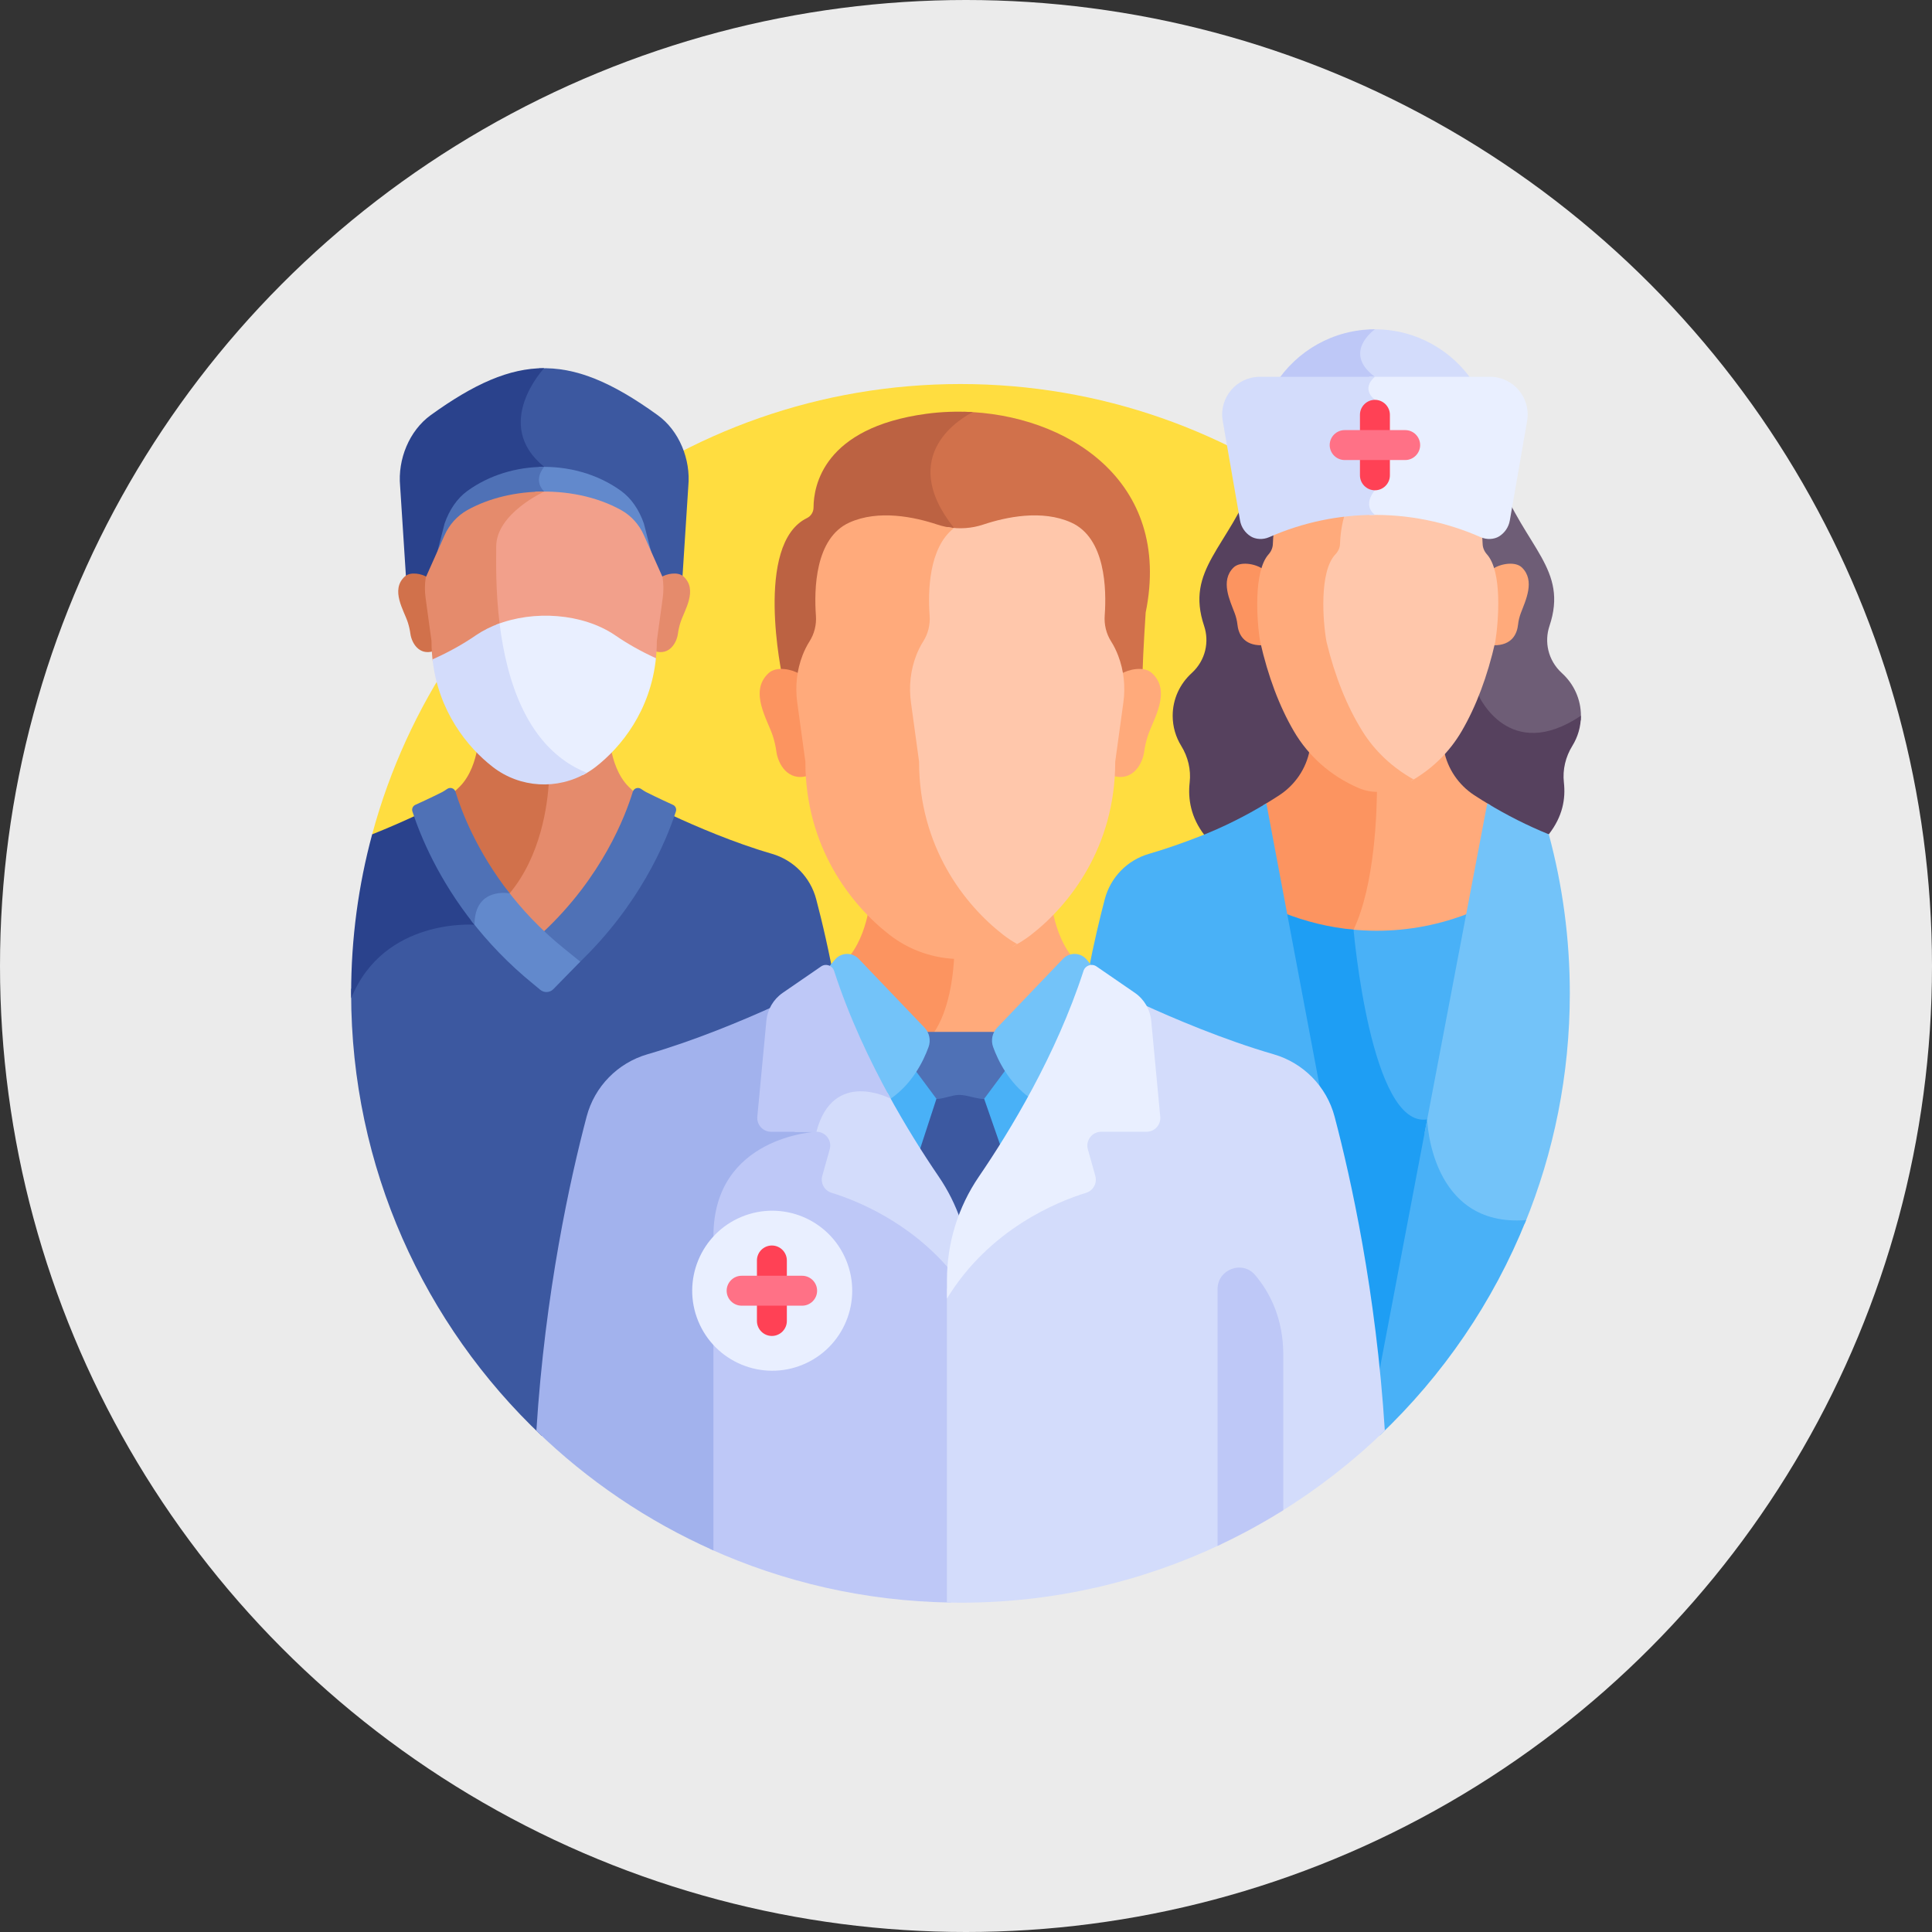 <svg width="88" height="88" viewBox="0 0 88 88" fill="none" xmlns="http://www.w3.org/2000/svg">
<rect x="0" y="0" width="88" height="88" fill="#333333" stroke="none"/>
<circle cx="44" cy="44" r="44" fill="white" fill-opacity="0.9"/>
<g clip-path="url(#clip0_1585_168465)">
<path d="M16.951 38.005C16.951 38.005 22.766 51.616 43.7 51.616C64.633 51.616 70.546 38.003 70.546 38.003C67.36 26.188 56.571 17.492 43.748 17.492C30.926 17.492 20.136 26.189 16.951 38.005V38.005Z" fill="#FFDD40"/>
<path d="M43.896 18.755C43.723 18.835 40.208 20.538 43.002 24.049C43.048 24.106 43.093 24.167 43.136 24.23C43.683 24.332 44.251 24.296 44.783 24.119C45.825 23.773 47.459 23.426 48.79 24.025C50.357 24.73 50.178 26.839 50.091 28.033C50.061 28.448 50.16 28.864 50.384 29.216C50.517 29.424 50.622 29.983 50.705 30.201C50.809 30.472 51.109 30.751 51.154 31.035C51.395 30.918 51.739 30.791 52.033 30.833C52.069 29.585 52.184 27.9 52.184 27.9C53.417 21.861 48.535 18.863 43.896 18.755V18.755Z" fill="#D1714B"/>
<path d="M42.183 18.849C37.502 19.486 37.058 22.14 37.056 23.113C37.055 23.318 36.942 23.507 36.758 23.596C34.324 24.78 35.636 30.827 35.636 30.827C35.881 30.844 36.137 30.943 36.328 31.035C36.375 30.744 36.451 30.458 36.559 30.181C36.641 29.97 36.969 29.418 37.098 29.217C37.32 28.867 37.422 28.455 37.391 28.043C37.304 26.853 37.12 24.732 38.692 24.025C40.023 23.426 41.657 23.773 42.698 24.119C42.999 24.219 43.31 24.272 43.623 24.283C43.569 24.201 43.514 24.122 43.456 24.049C40.775 20.681 43.902 18.977 44.313 18.772C43.594 18.729 42.876 18.754 42.183 18.849V18.849Z" fill="#BC6242"/>
<path d="M47.954 41.516C47.623 41.854 47.288 42.15 46.963 42.402C46.044 43.116 44.909 43.504 43.74 43.504C43.573 43.504 43.407 43.495 43.241 43.48C43.196 44.467 43.005 46.018 42.298 47.057C42.291 47.066 42.283 47.076 42.275 47.086H45.471C45.511 46.985 45.569 46.89 45.647 46.809L48.644 43.675C48.693 43.624 48.748 43.583 48.806 43.549C48.282 42.879 48.051 42.028 47.954 41.516V41.516Z" fill="#FFAA7B"/>
<path d="M42.525 47.055C43.228 46.022 43.421 44.483 43.467 43.495C42.396 43.439 41.365 43.059 40.517 42.401C40.2 42.154 39.873 41.866 39.549 41.538C39.45 42.049 39.22 42.879 38.709 43.538C38.773 43.573 38.833 43.618 38.886 43.674L41.883 46.807C41.961 46.889 42.019 46.983 42.059 47.084H42.502C42.51 47.075 42.518 47.065 42.525 47.055Z" fill="#FC9460"/>
<path d="M45.471 47.714H42.059C41.837 48.319 41.359 49.294 40.439 49.974C41.253 51.464 42.074 52.75 42.742 53.727C43.125 54.287 43.435 54.887 43.672 55.514C43.909 54.887 44.219 54.287 44.601 53.727C45.285 52.728 46.128 51.405 46.96 49.873C46.125 49.2 45.682 48.29 45.471 47.714Z" fill="#49B1F7"/>
<path d="M45.414 47.69C45.331 47.461 45.35 47.211 45.46 47.002H43.725H42.07C42.18 47.211 42.2 47.461 42.117 47.69C42.018 47.963 41.865 48.317 41.642 48.687L42.654 50.049H44.827L45.867 48.65C45.655 48.294 45.509 47.954 45.414 47.69Z" fill="#4F71B6"/>
<path d="M29.957 18.91C27.887 17.415 26.232 16.704 24.554 16.777C24.26 17.131 23.472 18.197 23.555 19.412C23.603 20.12 23.939 20.752 24.554 21.292C24.519 21.345 24.487 21.405 24.459 21.47C25.814 21.4 27.195 21.763 28.293 22.559C28.748 22.89 29.111 23.412 29.329 24.046L29.611 25.144L30.212 26.494C30.402 26.365 30.798 26.255 31.08 26.364L31.08 26.364L31.352 22.14C31.466 20.923 30.936 19.617 29.957 18.91V18.91Z" fill="#3C58A0"/>
<path d="M21.284 22.558C22.258 21.852 23.452 21.487 24.654 21.462C24.719 21.341 24.789 21.265 24.789 21.265C22.386 19.322 24.782 16.774 24.786 16.769C23.191 16.77 21.594 17.483 19.62 18.908C18.641 19.616 18.111 20.921 18.225 22.139L18.497 26.362L18.497 26.363C18.78 26.254 19.175 26.363 19.365 26.492L19.966 25.143L20.248 24.045C20.466 23.41 20.829 22.888 21.284 22.558V22.558Z" fill="#2A428C"/>
<path d="M29.329 23.851C29.111 23.216 28.748 22.694 28.293 22.363C27.215 21.582 25.865 21.217 24.533 21.271C24.54 21.277 24.547 21.284 24.554 21.29C24.389 21.541 24.265 21.944 24.522 22.333C24.425 22.384 24.297 22.455 24.153 22.544C25.604 22.432 27.111 22.705 28.293 23.364C28.748 23.618 29.111 24.02 29.329 24.508L29.729 25.407L29.329 23.851Z" fill="#6289CC"/>
<path d="M21.285 23.365C22.224 22.841 23.369 22.561 24.529 22.524C24.688 22.437 24.79 22.391 24.79 22.391C24.244 21.845 24.79 21.266 24.79 21.265C23.543 21.265 22.295 21.631 21.285 22.364C20.83 22.694 20.467 23.216 20.249 23.851L19.849 25.408L20.249 24.509C20.467 24.02 20.83 23.619 21.285 23.365V23.365Z" fill="#4F71B6"/>
<path d="M31.135 26.261C30.87 26.018 30.342 26.141 30.114 26.29C30.164 26.601 30.167 26.92 30.123 27.235L29.854 29.197C29.854 29.356 29.849 29.511 29.84 29.663C30.497 29.861 30.823 29.271 30.878 28.867C30.902 28.693 30.941 28.521 30.994 28.353C31.169 27.807 31.8 26.87 31.135 26.261V26.261Z" fill="#E58B6C"/>
<path d="M18.436 26.261C18.701 26.018 19.229 26.141 19.457 26.29C19.407 26.601 19.404 26.92 19.448 27.235L19.717 29.197C19.717 29.356 19.722 29.511 19.731 29.663C19.074 29.861 18.748 29.271 18.693 28.867C18.669 28.693 18.63 28.521 18.577 28.353C18.402 27.807 17.771 26.87 18.436 26.261V26.261Z" fill="#D1714B"/>
<path d="M30.176 26.279L29.538 24.847L29.329 24.378C29.112 23.89 28.748 23.488 28.293 23.234C27.178 22.612 25.773 22.335 24.399 22.399C23.768 22.751 22.43 23.645 22.43 24.893C22.43 24.961 22.43 25.042 22.429 25.135C22.42 26.392 22.483 27.538 22.618 28.574C24.327 27.906 26.539 28.066 28.006 29.053C28.022 29.064 28.038 29.075 28.054 29.086C28.57 29.439 29.181 29.789 29.863 30.1C29.898 29.809 29.918 29.508 29.918 29.195L30.187 27.233C30.231 26.915 30.227 26.593 30.176 26.279V26.279Z" fill="#F2A08B"/>
<path d="M21.696 29.054C22.022 28.834 22.385 28.656 22.77 28.518C22.56 26.885 22.602 25.459 22.602 24.893C22.602 23.386 24.79 22.39 24.79 22.39L24.79 22.39C23.542 22.39 22.294 22.672 21.285 23.235C20.83 23.489 20.467 23.891 20.249 24.379L20.041 24.847V24.848L19.393 26.301C19.345 26.608 19.342 26.922 19.385 27.233L19.654 29.196C19.654 29.529 19.676 29.848 19.715 30.156C20.447 29.831 21.101 29.461 21.648 29.086C21.664 29.075 21.68 29.065 21.696 29.054V29.054Z" fill="#E58B6C"/>
<path d="M28.633 35.833C28.13 35.331 27.923 34.592 27.841 34.166C27.603 34.409 27.363 34.621 27.129 34.802C26.471 35.313 25.663 35.594 24.828 35.603C24.767 36.632 24.477 38.849 23.142 40.509C23.1 40.505 23.047 40.501 22.986 40.499C23.939 41.762 24.771 42.484 24.783 42.501C24.79 42.492 27.724 39.885 28.885 36.081C28.886 36.079 28.886 36.078 28.887 36.077C28.807 36.004 28.723 35.923 28.633 35.833V35.833Z" fill="#E58B6C"/>
<path d="M24.785 35.604C23.935 35.604 23.11 35.322 22.441 34.803C22.207 34.621 21.966 34.409 21.729 34.166C21.647 34.592 21.44 35.331 20.937 35.833C20.847 35.923 20.763 36.004 20.683 36.077C20.683 36.079 20.684 36.08 20.685 36.081C21.268 37.993 22.262 39.567 23.124 40.678C23.18 40.684 23.214 40.69 23.214 40.69C24.644 38.971 24.941 36.654 25 35.597C24.928 35.601 24.857 35.604 24.785 35.604V35.604Z" fill="#D1714B"/>
<path d="M37.175 40.952C36.912 39.958 36.146 39.175 35.158 38.889C33.423 38.386 31.668 37.625 30.653 37.155C29.256 41.215 26.385 43.731 26.332 43.804L26.334 43.806L25.158 45.008C25.022 45.146 24.8 45.158 24.651 45.035C24.569 44.934 23.027 43.856 21.46 41.828C21.456 41.867 21.451 41.904 21.448 41.944C20.827 41.931 18.746 42.002 17.158 43.467C16.678 43.911 16.291 44.441 15.996 45.052C15.995 45.117 15.994 45.181 15.994 45.245C15.994 53.183 19.329 60.342 24.672 65.4C25.083 59.182 26.21 54.099 26.947 51.309C27.308 49.943 28.361 48.867 29.719 48.474C31.876 47.848 34.056 46.933 35.486 46.285L38.086 45.108C37.778 43.38 37.441 41.96 37.175 40.952V40.952Z" fill="#3C58A0"/>
<path d="M21.613 42.121C21.613 42.088 21.614 42.057 21.616 42.025C20.625 40.781 19.604 39.156 18.918 37.155C18.414 37.388 17.727 37.694 16.951 38.004C16.328 40.312 15.994 42.739 15.994 45.245C15.994 45.32 15.996 45.394 15.997 45.469C17.486 41.791 21.613 42.121 21.613 42.121V42.121Z" fill="#2A428C"/>
<path d="M30.653 36.66C29.949 36.341 29.502 36.114 29.502 36.114C29.502 36.114 29.399 36.073 29.201 35.935C29.064 35.839 28.872 35.903 28.823 36.063C28.49 37.157 27.425 39.955 24.72 42.475C25.013 42.754 25.325 43.03 25.659 43.301L26.359 43.869C29.11 41.24 30.316 38.4 30.786 36.961C30.825 36.841 30.768 36.712 30.653 36.66V36.66Z" fill="#4F71B6"/>
<path d="M26.538 35.309C26.744 35.203 26.942 35.079 27.129 34.934C28.288 34.034 29.631 32.378 29.877 29.98C29.189 29.668 28.573 29.316 28.053 28.959C28.037 28.948 28.021 28.938 28.006 28.927C26.534 27.936 24.312 27.779 22.602 28.454C23.051 32.086 24.368 34.383 26.538 35.309Z" fill="#E9EFFF"/>
<path d="M22.442 34.931C23.69 35.9 25.398 35.985 26.729 35.2C24.002 34.11 23.069 30.97 22.755 28.394C22.375 28.531 22.017 28.707 21.695 28.924C21.679 28.935 21.664 28.945 21.648 28.956C21.097 29.334 20.438 29.707 19.7 30.033C19.961 32.4 21.291 34.038 22.442 34.931V34.931Z" fill="#D3DCFB"/>
<path d="M62.457 22.27C62.365 22.388 62.166 22.684 62.194 23.017C62.212 23.238 62.323 23.429 62.522 23.586C62.94 23.913 65.55 28.654 67.205 31.764C67.254 31.872 67.832 33.087 69.097 33.452C69.97 33.705 70.946 33.488 72 32.81C72.005 32.741 72.009 32.672 72.009 32.602C72.009 31.836 71.677 31.146 71.146 30.662C70.493 30.068 70.341 29.215 70.575 28.517C71.445 25.922 69.495 24.98 68.241 21.729C67.15 18.901 64.065 19.08 63.067 19.218C62.949 19.235 62.83 19.241 62.712 19.239C62.627 19.24 62.542 19.236 62.457 19.228V22.27H62.457Z" fill="#6E5D76"/>
<path d="M67.356 31.689C67.356 31.689 63.224 23.92 62.626 23.452C62.028 22.983 62.626 22.331 62.626 22.331V19.237C62.536 19.236 62.446 19.231 62.356 19.218C61.358 19.08 58.272 18.901 57.182 21.729C55.927 24.98 53.977 25.922 54.848 28.517C55.081 29.215 54.929 30.068 54.276 30.662C53.746 31.146 53.414 31.836 53.414 32.602C53.414 33.103 53.556 33.571 53.802 33.971C54.111 34.471 54.254 35.056 54.188 35.638C54.104 36.39 54.239 37.239 54.871 38.05H62.711L70.545 38.002C71.177 37.19 71.317 36.39 71.233 35.638C71.168 35.057 71.31 34.471 71.619 33.971C71.866 33.572 72.008 33.103 72.008 32.602C68.734 34.792 67.356 31.689 67.356 31.689V31.689Z" fill="#56415E"/>
<path d="M61.499 42.274L61.48 42.315L61.483 42.361C61.485 42.378 61.488 42.417 61.494 42.476C61.897 42.516 62.303 42.538 62.711 42.538C64.16 42.538 65.586 42.284 66.928 41.8L67.892 36.682C67.642 36.533 67.394 36.38 67.15 36.22C66.436 35.752 65.934 35.017 65.771 34.179L65.768 34.166C65.53 34.409 65.289 34.621 65.056 34.802C64.387 35.322 63.562 35.604 62.711 35.604C62.658 35.604 62.604 35.603 62.551 35.6C62.553 36.969 62.45 40.268 61.499 42.274V42.274Z" fill="#FFAA7B"/>
<path d="M61.653 42.346C62.622 40.302 62.725 36.985 62.722 35.604C62.718 35.604 62.715 35.604 62.712 35.604C61.862 35.604 61.036 35.322 60.367 34.802C60.134 34.621 59.893 34.409 59.655 34.166C59.654 34.17 59.653 34.175 59.652 34.179C59.489 35.017 58.987 35.752 58.273 36.22L58.273 36.22C58.029 36.38 57.781 36.533 57.531 36.682L58.495 41.8C59.513 42.167 60.579 42.401 61.667 42.493C61.657 42.398 61.653 42.346 61.653 42.346V42.346Z" fill="#FC9460"/>
<path d="M61.482 42.36C61.507 42.646 62.109 49.381 64.016 50.867C64.275 51.068 64.549 51.17 64.833 51.17C64.838 51.17 64.842 51.17 64.846 51.169C64.865 51.405 64.915 51.846 65.052 52.364L66.97 41.573C65.625 42.111 64.18 42.395 62.71 42.395C62.297 42.395 61.887 42.371 61.48 42.327L61.482 42.36Z" fill="#49B1F7"/>
<path d="M62.711 62.669H63.221L65.129 51.932C65.017 51.378 65.006 50.986 65.006 50.986C62.434 51.404 61.653 42.345 61.653 42.345C60.55 42.242 59.472 41.981 58.452 41.573L59.675 49.551C60.089 50.015 60.397 50.575 60.561 51.196C61.192 53.583 62.109 57.649 62.618 62.669H62.711V62.669Z" fill="#1E9EF4"/>
<path d="M66.552 54.91C67.314 55.543 68.285 55.823 69.445 55.749C70.772 52.509 71.503 48.963 71.503 45.245C71.503 42.739 71.169 40.311 70.546 38.002C69.575 37.607 68.639 37.134 67.743 36.591L64.894 51.581C65.015 52.416 65.389 53.943 66.552 54.91Z" fill="#73C3F9"/>
<path d="M65.006 50.986L62.674 63.256C62.739 63.948 62.796 64.657 62.843 65.381C65.719 62.652 68.011 59.314 69.513 55.573C65.134 55.918 65.006 50.986 65.006 50.986V50.986Z" fill="#49B1F7"/>
<path d="M49.945 44.359L51.691 45.56C51.92 45.718 52.103 45.926 52.232 46.164C53.661 46.812 55.849 47.733 58.017 48.361C58.911 48.62 59.672 49.177 60.191 49.916L57.681 36.591C56.714 37.178 55.699 37.684 54.645 38.096C53.918 38.38 53.124 38.662 52.334 38.891C51.348 39.176 50.586 39.958 50.323 40.951C50.098 41.804 49.822 42.952 49.557 44.331C49.676 44.274 49.823 44.276 49.945 44.359V44.359Z" fill="#49B1F7"/>
<path d="M61.784 16.092C61.779 16.479 61.975 16.844 62.37 17.178C62.307 17.252 62.24 17.351 62.199 17.469H67.147C66.19 15.984 64.523 15 62.626 15C62.532 15 62.44 15.004 62.348 15.009C62.13 15.21 61.791 15.599 61.784 16.092Z" fill="#D3DCFB"/>
<path d="M62.626 15C60.729 15 59.062 15.984 58.105 17.469H62.382C62.468 17.283 62.626 17.164 62.626 17.164C61.115 16.05 62.626 15 62.626 15Z" fill="#BEC8F7"/>
<path d="M57.443 29.225C57.443 29.225 57.114 27.141 57.493 25.9C57.149 25.671 56.484 25.559 56.185 25.851C55.573 26.45 56.022 27.353 56.236 27.924C56.302 28.099 56.345 28.276 56.364 28.454C56.406 28.84 56.615 29.405 57.483 29.392C57.47 29.336 57.456 29.281 57.443 29.225V29.225Z" fill="#FC9460"/>
<path d="M69.323 25.851C69.025 25.559 68.36 25.671 68.016 25.9C68.395 27.141 68.066 29.225 68.066 29.225C68.053 29.281 68.039 29.336 68.026 29.392C68.894 29.405 69.103 28.84 69.145 28.454C69.164 28.276 69.207 28.099 69.272 27.924C69.487 27.353 69.936 26.45 69.323 25.851V25.851Z" fill="#FFAA7B"/>
<path d="M67.731 25.253C67.606 25.113 67.537 24.948 67.532 24.778C67.513 24.129 67.349 22.541 66.248 21.808C65.468 21.288 64.37 21.294 62.986 21.824C62.837 21.881 62.673 21.881 62.523 21.824C62.435 21.79 62.347 21.758 62.261 21.729C61.154 22.503 60.985 24.05 60.965 24.693C60.959 24.867 60.884 25.036 60.748 25.179C59.997 25.972 60.161 28.29 60.337 29.244C60.725 30.849 61.287 32.248 62.007 33.403C62.561 34.292 63.332 35.03 64.266 35.576C65.23 35.03 66.021 34.256 66.576 33.307C67.237 32.176 67.752 30.805 68.109 29.23C68.263 28.248 68.428 26.039 67.731 25.253V25.253Z" fill="#FFC7AB"/>
<path d="M62.056 33.306C61.351 32.175 60.801 30.804 60.421 29.233C60.249 28.298 60.088 26.029 60.823 25.253C60.957 25.112 61.03 24.947 61.036 24.777C61.056 24.128 61.231 22.54 62.406 21.807C62.415 21.801 62.425 21.797 62.434 21.791C61.093 21.294 60.025 21.299 59.261 21.807C58.161 22.54 57.997 24.128 57.977 24.777C57.972 24.947 57.904 25.112 57.779 25.253C57.089 26.029 57.24 28.298 57.401 29.233C57.757 30.804 58.273 32.175 58.934 33.306C59.605 34.454 60.621 35.347 61.873 35.889C62.433 36.131 63.076 36.131 63.636 35.889C63.898 35.776 64.149 35.646 64.389 35.503C63.42 34.962 62.623 34.214 62.056 33.306V33.306Z" fill="#FFAA7B"/>
<path d="M62.37 17.177C62.272 17.293 62.164 17.468 62.159 17.682C62.155 17.9 62.255 18.103 62.456 18.288V22.27C62.364 22.387 62.166 22.684 62.193 23.017C62.207 23.18 62.27 23.326 62.383 23.455C64.105 23.42 65.834 23.757 67.444 24.468C67.725 24.593 68.06 24.57 68.285 24.43C68.534 24.273 68.716 24.016 68.77 23.709L69.558 19.174C69.74 18.124 68.932 17.163 67.867 17.163H62.354C62.36 17.168 62.364 17.172 62.37 17.177V17.177Z" fill="#E9EFFF"/>
<path d="M62.626 22.331V18.21C61.958 17.664 62.626 17.163 62.626 17.163H57.385C56.319 17.163 55.511 18.124 55.694 19.174L56.482 23.709C56.536 24.016 56.718 24.273 56.967 24.43C57.192 24.57 57.526 24.593 57.808 24.468C59.342 23.791 60.984 23.452 62.626 23.452C62.028 22.983 62.626 22.331 62.626 22.331V22.331Z" fill="#D3DCFB"/>
<path d="M62.626 22.332C62.251 22.332 61.944 22.026 61.944 21.651V18.894C61.944 18.519 62.251 18.212 62.626 18.212C63.001 18.212 63.308 18.519 63.308 18.894V21.651C63.308 22.026 63.001 22.332 62.626 22.332Z" fill="#FF4155"/>
<path d="M64.686 20.272C64.686 20.647 64.38 20.954 64.005 20.954H61.248C60.873 20.954 60.566 20.647 60.566 20.272C60.566 19.897 60.873 19.591 61.248 19.591H64.005C64.38 19.59 64.686 19.897 64.686 20.272V20.272Z" fill="#FF7186"/>
<path d="M25.66 43.178C24.595 42.315 23.746 41.395 23.07 40.503C22.814 40.487 22.331 40.505 21.953 40.818C21.655 41.062 21.488 41.432 21.452 41.916C22.207 42.892 23.147 43.894 24.314 44.84L24.61 45.086C24.786 45.231 25.044 45.218 25.204 45.055L26.43 43.802L25.66 43.178Z" fill="#6289CC"/>
<path d="M23.214 40.691C21.689 38.743 21.003 36.901 20.747 36.063C20.698 35.903 20.506 35.839 20.369 35.935C20.172 36.073 20.069 36.114 20.069 36.114C20.069 36.114 19.622 36.342 18.918 36.66C18.803 36.712 18.746 36.841 18.785 36.961C19.151 38.084 19.966 40.06 21.613 42.123C21.613 40.38 23.214 40.691 23.214 40.691Z" fill="#4F71B6"/>
<path d="M44.827 50.05C44.418 50.05 44.055 49.872 43.691 49.872C43.358 49.872 43.024 50.05 42.653 50.05L41.88 52.42C42.185 52.901 42.476 53.339 42.742 53.729C43.124 54.288 43.435 54.889 43.672 55.516C43.908 54.889 44.219 54.288 44.601 53.729C44.902 53.288 45.235 52.784 45.584 52.227L44.827 50.05Z" fill="#3C58A0"/>
<path d="M46.892 49.995C47.826 48.29 48.751 46.317 49.428 44.233C49.473 44.095 49.584 44.002 49.711 43.971L49.508 43.72C49.233 43.379 48.721 43.357 48.418 43.674L45.421 46.807C45.196 47.042 45.125 47.383 45.235 47.689C45.455 48.297 45.941 49.305 46.892 49.995V49.995Z" fill="#73C3F9"/>
<path d="M37.916 44.233C38.605 46.356 39.552 48.363 40.503 50.089C41.544 49.4 42.065 48.325 42.295 47.689C42.405 47.383 42.334 47.042 42.11 46.807L39.113 43.674C38.81 43.357 38.297 43.379 38.022 43.72L37.762 44.028C37.831 44.075 37.887 44.145 37.916 44.233Z" fill="#73C3F9"/>
<path d="M52.469 30.658C52.105 30.323 51.379 30.493 51.065 30.697C51.133 31.126 51.138 31.564 51.078 31.997L50.708 34.695C50.708 34.913 50.701 35.126 50.688 35.336C51.591 35.608 52.04 34.797 52.116 34.24C52.148 34.001 52.202 33.765 52.275 33.534C52.516 32.784 53.383 31.494 52.469 30.658V30.658Z" fill="#FFAA7B"/>
<path d="M35.011 30.658C35.376 30.323 36.102 30.493 36.416 30.697C36.347 31.126 36.343 31.564 36.402 31.997L36.773 34.695C36.773 34.913 36.78 35.126 36.792 35.336C35.889 35.608 35.44 34.797 35.364 34.24C35.332 34.001 35.279 33.765 35.205 33.534C34.965 32.784 34.098 31.494 35.011 30.658V30.658Z" fill="#FC9460"/>
<path d="M43.21 57.574C41.291 55.417 38.884 54.502 37.913 54.203C37.655 54.124 37.51 53.857 37.583 53.596L37.921 52.385C37.986 52.154 37.94 51.911 37.794 51.719C37.649 51.527 37.428 51.417 37.187 51.417H36.842C35.742 51.573 32.327 52.375 32.327 56.306V70.546C35.685 72.064 39.399 72.934 43.31 72.994V56.813C43.265 57.065 43.232 57.319 43.21 57.574Z" fill="#BEC8F7"/>
<path d="M32.496 56.304C32.496 51.752 37.187 51.549 37.187 51.549C37.199 51.503 37.212 51.462 37.225 51.418C37.212 51.417 37.2 51.416 37.187 51.416H35.123C34.981 51.416 34.851 51.358 34.756 51.254C34.661 51.149 34.616 51.014 34.629 50.873L35.041 46.501C35.064 46.261 35.14 46.033 35.26 45.831C33.83 46.479 31.65 47.395 29.493 48.02C28.135 48.414 27.082 49.489 26.721 50.856C25.975 53.679 24.829 58.85 24.431 65.169C26.762 67.43 29.489 69.284 32.496 70.619C32.496 67.529 32.496 59.888 32.496 56.304V56.304Z" fill="#A2B2ED"/>
<path d="M36.569 62.157C38.428 61.386 39.31 59.254 38.539 57.395C37.769 55.536 35.637 54.654 33.778 55.424C31.919 56.195 31.037 58.327 31.807 60.186C32.578 62.045 34.71 62.927 36.569 62.157Z" fill="#E9EFFF"/>
<path d="M42.755 53.588C42.08 52.599 41.245 51.29 40.422 49.773L40.42 49.788C40.015 49.623 39.144 49.357 38.344 49.706C37.734 49.973 37.3 50.539 37.054 51.389C36.887 51.406 36.566 51.448 36.165 51.549H37.187C37.603 51.549 37.905 51.946 37.793 52.347L37.454 53.558C37.362 53.887 37.548 54.229 37.874 54.329C38.98 54.669 41.426 55.634 43.321 57.905C43.358 57.115 43.508 56.339 43.761 55.597C43.519 54.889 43.182 54.213 42.755 53.588V53.588Z" fill="#D3DCFB"/>
<path d="M40.569 50.045V50.044C39.622 48.331 38.677 46.334 37.992 44.222C37.911 43.973 37.615 43.872 37.4 44.02L35.654 45.221C35.229 45.513 34.956 45.978 34.908 46.49L34.495 50.862C34.461 51.232 34.751 51.551 35.122 51.551H37.186C37.946 48.644 40.569 50.045 40.569 50.045V50.045Z" fill="#BEC8F7"/>
<path d="M55.627 58.719C55.627 58.302 55.903 58.053 56.161 57.958C56.414 57.866 56.778 57.877 57.04 58.188C57.864 59.162 58.282 60.347 58.282 61.711V68.892C60.015 67.824 61.623 66.572 63.077 65.161C62.678 58.846 61.533 53.679 60.788 50.858C60.426 49.491 59.373 48.416 58.016 48.022C55.736 47.361 53.431 46.377 52.013 45.726C52.174 45.953 52.276 46.219 52.303 46.503L52.715 50.875C52.729 51.016 52.684 51.151 52.588 51.256C52.493 51.36 52.363 51.418 52.221 51.418H50.157C49.917 51.418 49.695 51.528 49.55 51.72C49.404 51.911 49.358 52.154 49.423 52.386L49.762 53.597C49.835 53.858 49.69 54.125 49.431 54.204C48.21 54.58 45.241 55.753 43.265 58.695H43.132V72.993C43.337 72.997 43.542 73.001 43.748 73.001C47.999 73.001 52.026 72.044 55.627 70.335V58.719H55.627Z" fill="#D3DCFB"/>
<path d="M44.589 53.59C46.001 51.524 48.105 48.064 49.352 44.222C49.433 43.973 49.729 43.872 49.944 44.02L51.69 45.221C52.114 45.513 52.388 45.978 52.436 46.49L52.848 50.862C52.883 51.232 52.593 51.551 52.222 51.551H50.157C49.741 51.551 49.439 51.948 49.551 52.35L49.89 53.561C49.982 53.889 49.797 54.231 49.471 54.331C48.18 54.728 45.068 55.973 43.132 59.15V58.307C43.132 56.623 43.639 54.98 44.589 53.59V53.59Z" fill="#E9EFFF"/>
<path d="M50.931 29.863C50.848 29.645 50.743 29.425 50.611 29.217C50.386 28.865 50.288 28.449 50.318 28.034C50.404 26.84 50.358 24.505 48.79 23.8C47.459 23.201 45.826 23.547 44.784 23.894C44.263 24.067 43.708 24.106 43.172 24.012C42.193 25.005 42.173 26.881 42.249 27.911C42.28 28.333 42.176 28.755 41.948 29.113C41.816 29.319 41.711 29.537 41.627 29.753C41.355 30.453 41.275 31.213 41.377 31.957L41.757 34.721C41.757 38.694 43.878 41.395 45.682 42.796C45.827 42.909 45.979 43.01 46.134 43.106C46.425 42.958 46.703 42.782 46.964 42.58C48.726 41.212 50.797 38.574 50.797 34.694L51.168 31.996C51.267 31.276 51.192 30.542 50.931 29.863V29.863Z" fill="#FFC7AB"/>
<path d="M45.696 42.58C43.934 41.212 41.863 38.575 41.863 34.694L41.493 31.995C41.393 31.269 41.471 30.527 41.737 29.843C41.819 29.632 41.922 29.419 42.05 29.218C42.273 28.868 42.374 28.456 42.344 28.044C42.265 26.969 42.292 24.952 43.455 24.05C43.199 24.028 42.944 23.976 42.697 23.894C41.656 23.548 40.022 23.201 38.691 23.8C37.119 24.507 37.077 26.854 37.164 28.044C37.194 28.456 37.093 28.868 36.87 29.218C36.742 29.419 36.64 29.632 36.557 29.843C36.291 30.527 36.214 31.269 36.313 31.995L36.684 34.694C36.684 38.575 38.755 41.212 40.517 42.58C41.437 43.294 42.571 43.682 43.74 43.682C44.653 43.682 45.545 43.444 46.33 43C46.11 42.876 45.898 42.736 45.696 42.58V42.58Z" fill="#FFAA7B"/>
<path d="M35.158 60.851C34.783 60.851 34.477 60.544 34.477 60.169V57.412C34.477 57.037 34.783 56.731 35.158 56.731C35.533 56.731 35.84 57.037 35.84 57.412V60.169C35.84 60.544 35.533 60.851 35.158 60.851V60.851Z" fill="#FF4155"/>
<path d="M37.218 58.791C37.218 59.166 36.911 59.472 36.536 59.472H33.78C33.405 59.472 33.098 59.166 33.098 58.791C33.098 58.416 33.405 58.109 33.78 58.109H36.536C36.911 58.109 37.218 58.416 37.218 58.791Z" fill="#FF7186"/>
<path d="M58.452 61.711C58.452 60.049 57.841 58.87 57.171 58.078C56.588 57.389 55.458 57.815 55.458 58.718V70.414C56.492 69.932 57.492 69.389 58.452 68.788C58.452 66.76 58.452 63.865 58.452 61.711V61.711Z" fill="#BEC8F7"/>
</g>
<defs>
<clipPath id="clip0_1585_168465">
<rect width="58" height="58" fill="white" transform="translate(15 15)"/>
</clipPath>
</defs>
</svg>
